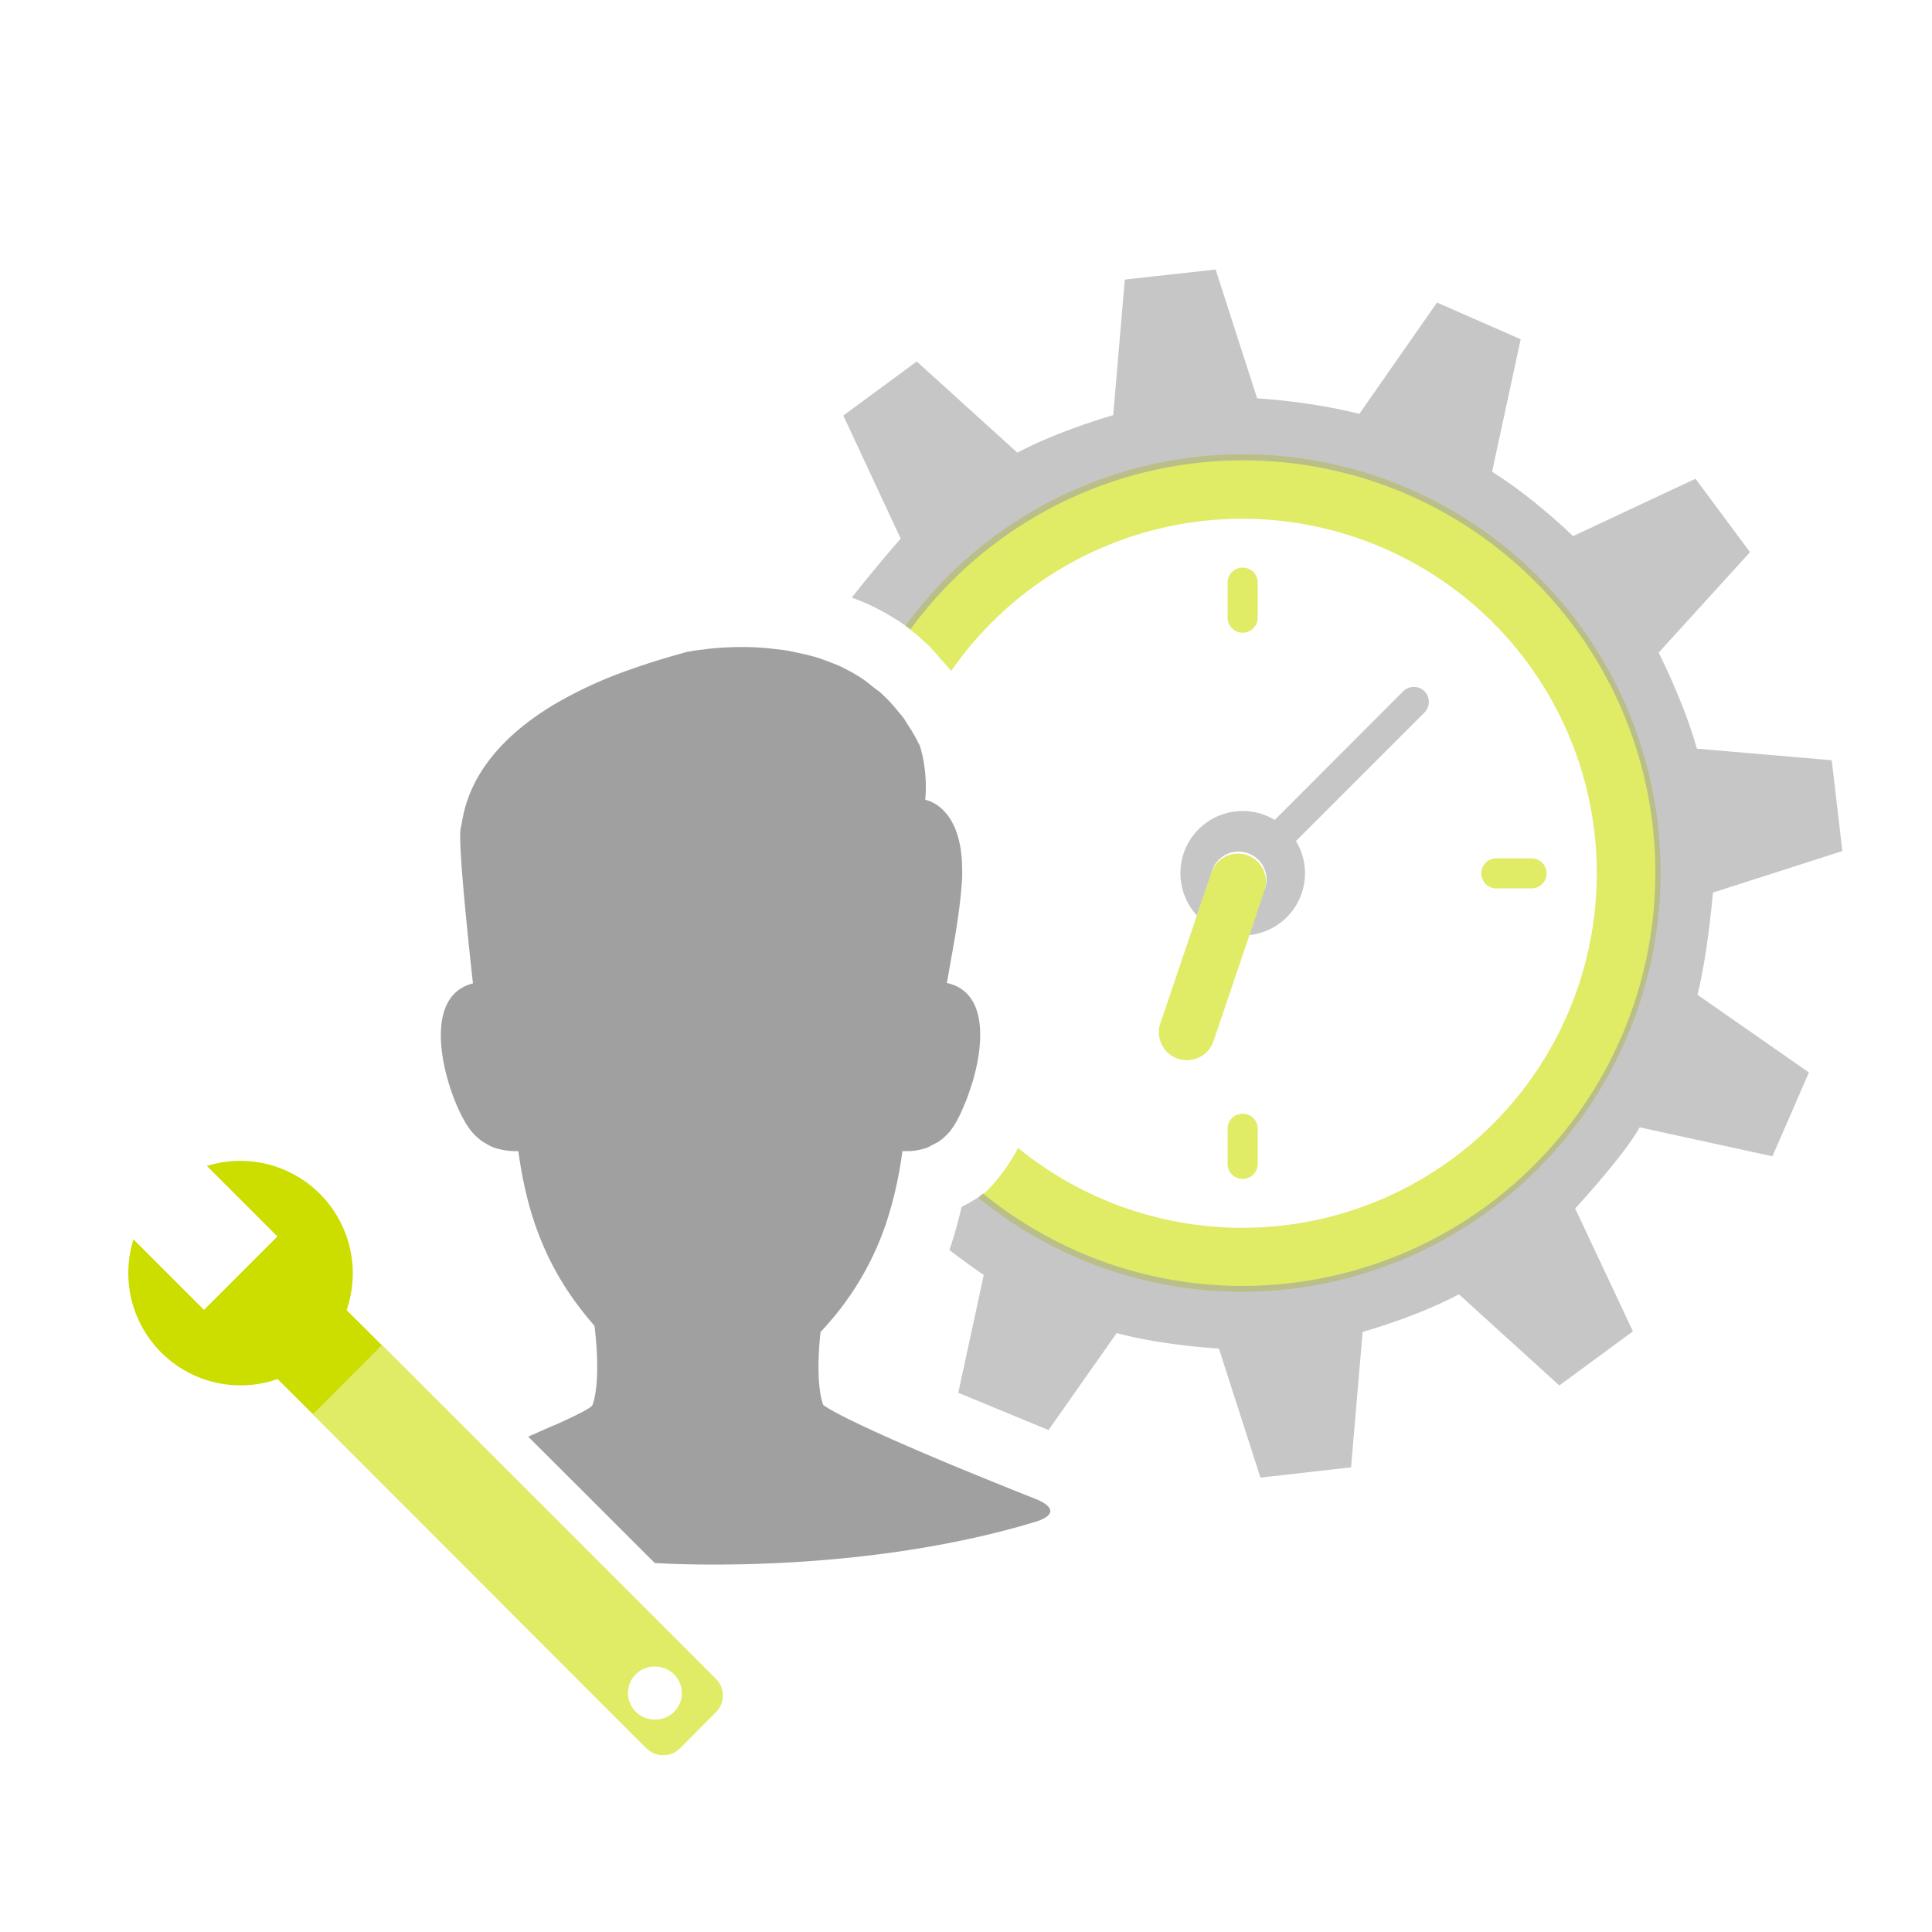 <svg version="1.0" xmlns="http://www.w3.org/2000/svg" width="100" height="100"><path opacity=".6" fill="#CD0" d="M64.32 32.75c.43 0 .78-.35.78-.78v-1.81a.78.78 0 00-1.56 0v1.81c0 .43.35.78.78.78zM64.32 57.65a.77.77 0 00-.78.77v1.82a.78.78 0 001.56 0v-1.82a.77.77 0 00-.78-.77zM77.54 45.98h1.82a.78.78 0 000-1.55h-1.82a.78.78 0 100 1.55z"/><path opacity=".6" fill="#CD0" d="M50.65 62a21.56 21.56 0 0013.64 4.86A21.69 21.69 0 0085.95 45.2a21.62 21.62 0 00-39.09-12.8 10.77 10.77 0 011.25 1.06c.19.19.36.4.54.6l.43.48.05.07.1.12a18.35 18.35 0 113.47 24.69s-.85 1.66-2.05 2.59"/><path fill="#CD0" d="M16.2 73.2l-1.83-1.82a5.81 5.81 0 01-7.46-7.23l3.65 3.65 3.8-3.8-3.65-3.65a5.82 5.82 0 017.23 7.46l1.83 1.82-3.57 3.58z"/><g fill="#A0A0A0"><path opacity=".6" d="M73.73 35.78c-.3-.3-.8-.3-1.1 0l-6.65 6.66a3.22 3.22 0 00-4.03 4.94l.75-2.2a1.45 1.45 0 112.74.92l-.77 2.3a3.22 3.22 0 002.41-4.87l6.65-6.65c.3-.3.3-.8 0-1.1z"/><path d="M53.59 77.58s1.67.6.1 1.16c-9.46 2.89-19.8 2.16-19.8 2.16l-6.55-6.54 1.36-.6v.01c1.13-.51 1.92-.9 1.97-1.05.34-.97.27-2.75.1-4.1-2.51-2.85-3.5-5.8-3.94-9.04a3.41 3.41 0 01-.98-.1l-.23-.06a2.63 2.63 0 01-.42-.2l-.22-.13a3 3 0 01-.6-.56c-1.09-1.33-2.94-6.87.1-7.63 0 0-.83-7.35-.63-8.05.15-.5.18-3.57 4.77-6.35a22.2 22.2 0 014.04-1.86c.71-.25 1.48-.5 2.3-.73l.56-.16.15-.03c.03 0 .07 0 .11-.02l.5-.07h.06c.22-.04.5-.07.79-.09l.24-.02c.28-.01.58-.03.9-.03h.17c.34 0 .68.01 1.05.04l.25.02.86.1.38.07.82.18.38.1c.34.1.67.23 1 .36l.18.07c.38.17.75.37 1.12.6l.3.2.48.38.28.21a7.9 7.9 0 011 1.07c.1.11.2.23.28.35l.14.23c.2.3.4.62.57.98l.07.12s.44 1.23.29 2.83c0 0 1.67.24 1.89 3.03.02.3.03.63.02 1 0 .17-.03.36-.04.55-.09 1.12-.3 2.4-.53 3.65l-.22 1.25c2.06.45 1.95 3.02 1.33 5.12l-.16.48c-.1.32-.23.63-.35.9-.21.5-.44.9-.64 1.15-.2.24-.4.42-.62.57-.07.05-.15.07-.22.12l-.07.03c-.12.07-.23.13-.34.17a3.54 3.54 0 01-.6.14l-.23.02h-.4c-.16 1.18-.4 2.33-.75 3.44a15.16 15.16 0 01-3.22 5.63l-.27.3c-.14 1.3-.18 2.88.14 3.77 0 0 1.02.91 10.98 4.86z"/><path opacity=".6" d="M44.07 30.93c1.64.55 3.06 1.64 3.06 1.64A21.33 21.33 0 0185.68 45.2a21.38 21.38 0 01-21.36 21.36c-5.1 0-9.77-1.8-13.45-4.79l-.3.25-.49.29h-.01l-.3.16a21 21 0 01-.63 2.23c.93.72 1.78 1.29 1.78 1.29l-1.32 6.1 4.67 1.93L57.8 69c2.43.65 5.29.8 5.29.8l2.15 6.68 4.69-.53.6-7.01c3.22-.94 4.98-1.95 4.98-1.95l5.2 4.72 3.81-2.8-2.99-6.36s2.5-2.7 3.34-4.2l6.87 1.5 1.89-4.34-5.77-4.02c.55-2.2.8-5.29.8-5.29l6.7-2.15-.55-4.7-6.98-.6c-.67-2.41-1.98-4.97-1.98-4.97l4.73-5.2-2.82-3.8-6.34 2.97s-2.03-1.99-4.19-3.33l1.48-6.86-4.33-1.9-4.02 5.76c-2.69-.67-5.29-.8-5.29-.8l-2.15-6.67-4.7.52-.6 7.02s-2.78.78-4.96 1.94l-5.21-4.72-3.8 2.8 2.97 6.37s-1.11 1.25-2.54 3.06z"/></g><path opacity=".6" fill="#CD0" d="M60.06 52.96a1.45 1.45 0 002.75.93l2.64-7.79a1.45 1.45 0 10-2.75-.93l-2.64 7.8z"/><path fill="#A0A0A0" d="M46.88 59.58h.22-.4.18z"/><path opacity=".6" fill="#CD0" d="M33.46 90.49a1.23 1.23 0 001.74 0l1.85-1.86a1.22 1.22 0 000-1.74L19.78 69.62 16.2 73.2l-.01.01L33.46 90.5zm.58-1.5a1.37 1.37 0 110-2.72 1.37 1.37 0 010 2.73z"/></svg>